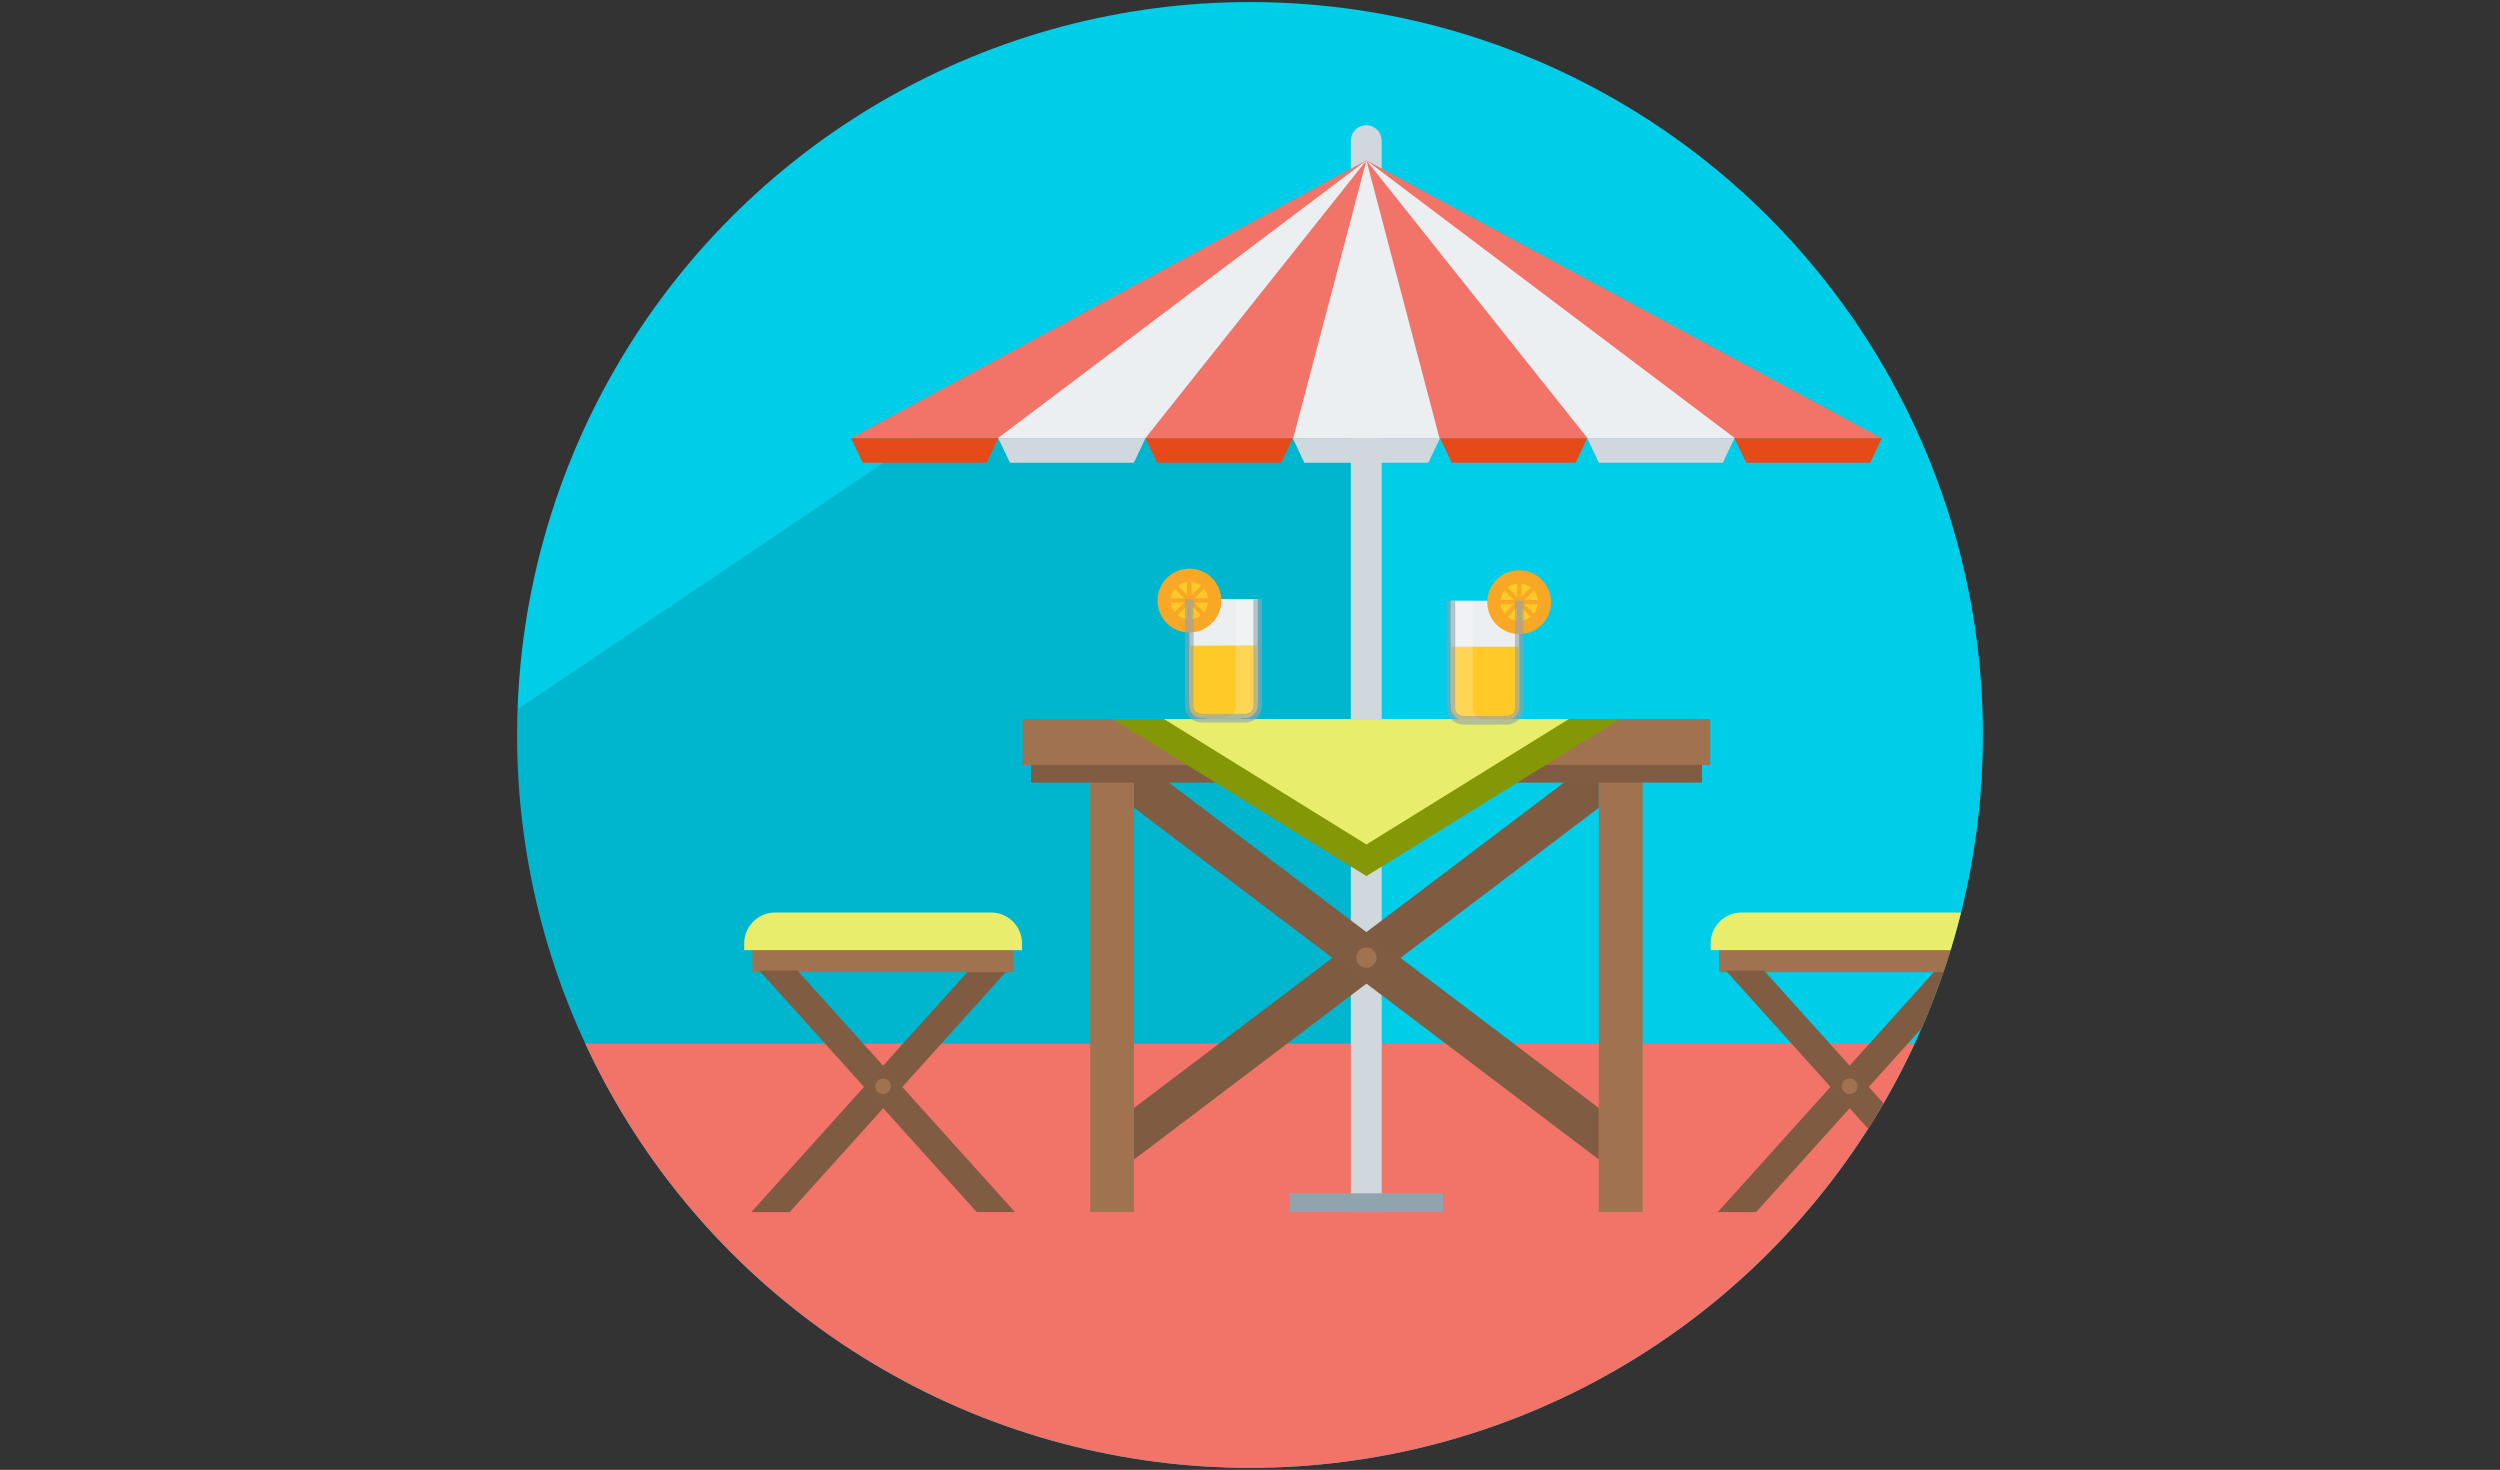 <svg xmlns="http://www.w3.org/2000/svg" xmlns:xlink="http://www.w3.org/1999/xlink" viewBox="0 0 170.08 100"><rect x="0" y="0" width="170.08" height="100" fill="#333333" stroke="none"/><defs><style>.cls-1{fill:#00cde8;}.cls-2{isolation:isolate;}.cls-3{clip-path:url(#clip-path);}.cls-4{opacity:0.11;}.cls-5{fill:#f27368;}.cls-6{fill:#cfd8dc;}.cls-7{fill:#eceff1;}.cls-8{fill:#e64a19;}.cls-9{fill:#90a4ae;}.cls-10,.cls-11{fill:#7f5c42;}.cls-11{opacity:0.3;mix-blend-mode:multiply;}.cls-12{fill:#a07250;}.cls-13{fill:#e8ee6b;}.cls-14{fill:#849706;}.cls-15,.cls-16,.cls-19{fill:#ffca28;}.cls-15{stroke:#ffb300;stroke-width:0.71px;}.cls-15,.cls-16,.cls-17,.cls-18,.cls-21{stroke-miterlimit:10;}.cls-16,.cls-17,.cls-18{stroke:#f9a825;}.cls-16,.cls-17{stroke-width:0.9px;}.cls-17,.cls-18,.cls-21{fill:none;}.cls-18{stroke-width:0.3px;}.cls-20{fill:#fff;opacity:0.21;}.cls-21{stroke:#90a4ae;stroke-width:0.59px;opacity:0.61;}</style><clipPath id="clip-path"><circle class="cls-1" cx="85.04" cy="50" r="49.86"/></clipPath></defs><title>terrace</title><g class="cls-2"><g id="Livello_1" data-name="Livello 1"><circle class="cls-1" cx="85.04" cy="50" r="49.86"/><g class="cls-3"><path class="cls-4" d="M38.49,72,93,71.83l.42-43.17L81.32,17.19,33.13,49.66A58.35,58.35,0,0,0,38.49,72Z"/><path class="cls-5" d="M39.79,71a49.88,49.88,0,0,0,90.51,0Z"/><path class="cls-6" d="M91.9,82.46H94V9.59A1.06,1.06,0,0,0,93,8.52h0A1.06,1.06,0,0,0,91.9,9.59Z"/><polygon class="cls-5" points="92.96 10.91 57.9 29.81 128.02 29.81 92.96 10.91"/><polygon class="cls-7" points="92.96 10.91 67.88 29.81 118.03 29.81 92.96 10.91"/><polygon class="cls-5" points="92.96 10.91 77.92 29.81 108 29.81 92.96 10.91"/><polygon class="cls-7" points="92.96 10.91 87.98 29.81 97.93 29.81 92.96 10.91"/><polygon class="cls-8" points="67.12 31.48 58.69 31.48 57.9 29.81 67.91 29.81 67.12 31.48"/><polygon class="cls-6" points="77.14 31.48 68.71 31.48 67.91 29.81 77.93 29.81 77.14 31.48"/><polygon class="cls-8" points="87.16 31.48 78.72 31.48 77.93 29.81 87.95 29.81 87.16 31.48"/><polygon class="cls-6" points="97.17 31.48 88.74 31.48 87.95 29.81 97.97 29.81 97.17 31.48"/><polygon class="cls-8" points="107.19 31.48 98.76 31.48 97.97 29.81 107.98 29.81 107.19 31.48"/><polygon class="cls-6" points="117.21 31.48 108.78 31.48 107.98 29.81 118 29.81 117.21 31.48"/><polygon class="cls-8" points="127.23 31.48 118.8 31.48 118 29.81 128.02 29.81 127.23 31.48"/><rect class="cls-9" x="87.75" y="81.18" width="10.42" height="1.28"/><polygon class="cls-10" points="53.72 82.46 51.12 82.46 65.91 66.03 68.51 66.03 53.72 82.46"/><polygon class="cls-11" points="53.72 82.46 51.12 82.46 65.91 66.03 68.51 66.03 53.72 82.46"/><rect class="cls-12" x="51.19" y="64.41" width="17.78" height="1.73"/><path class="cls-13" d="M52.75,62.08H67.42a2.11,2.11,0,0,1,2.11,2.11v.45a0,0,0,0,1,0,0H50.63a0,0,0,0,1,0,0v-.45a2.11,2.11,0,0,1,2.11-2.11Z"/><polygon class="cls-10" points="66.45 82.46 69.05 82.46 54.25 66.03 51.66 66.03 66.45 82.46"/><circle class="cls-12" cx="60.08" cy="73.9" r="0.53"/><polygon class="cls-10" points="119.47 82.46 116.87 82.46 131.66 66.03 134.26 66.03 119.47 82.46"/><polygon class="cls-11" points="119.47 82.46 116.87 82.46 131.66 66.03 134.26 66.03 119.47 82.46"/><rect class="cls-12" x="116.95" y="64.41" width="17.78" height="1.73"/><path class="cls-13" d="M118.5,62.08h14.67a2.11,2.11,0,0,1,2.11,2.11v.45a0,0,0,0,1,0,0h-18.9a0,0,0,0,1,0,0v-.45A2.11,2.11,0,0,1,118.5,62.08Z"/><polygon class="cls-10" points="132.2 82.46 134.8 82.46 120.01 66.03 117.41 66.03 132.2 82.46"/><circle class="cls-12" cx="125.84" cy="73.9" r="0.53"/><polygon class="cls-10" points="107.62 52.32 77.15 75.38 77.15 78.88 108.77 54.95 108.77 52.32 107.62 52.32"/><polygon class="cls-11" points="107.62 52.32 77.15 75.38 77.15 78.88 108.77 54.95 108.77 52.32 107.62 52.32"/><polygon class="cls-10" points="78.3 52.32 77.15 52.32 77.15 54.95 108.77 78.88 108.77 75.38 78.3 52.32"/><rect class="cls-12" x="74.17" y="49.91" width="2.98" height="32.54"/><rect class="cls-12" x="108.77" y="49.91" width="2.98" height="32.54"/><rect class="cls-10" x="70.14" y="49.13" width="45.65" height="4.11"/><rect class="cls-12" x="69.57" y="48.92" width="46.78" height="3.12"/><circle class="cls-12" cx="92.96" cy="65.15" r="0.69"/><polygon class="cls-14" points="75.71 48.92 110.2 48.92 92.96 59.6 75.71 48.92"/><polygon class="cls-13" points="79.19 48.92 106.73 48.92 92.96 57.45 79.19 48.92"/><path class="cls-7" d="M80.91,40.76h4.65a0,0,0,0,1,0,0v6.76a1.37,1.37,0,0,1-1.37,1.37h-1.9a1.37,1.37,0,0,1-1.37-1.37V40.76A0,0,0,0,1,80.91,40.76Z"/><path class="cls-15" d="M79.7,42.07a1.72,1.72,0,1,1,2.44,0"/><path class="cls-16" d="M82.13,42.07a1.72,1.72,0,0,1-2.44,0"/><path class="cls-17" d="M79.7,42.07a1.72,1.72,0,1,1,2.44,0"/><line class="cls-18" x1="82.13" y1="39.63" x2="79.7" y2="42.07"/><line class="cls-18" x1="82.64" y1="40.85" x2="79.19" y2="40.85"/><line class="cls-18" x1="82.13" y1="42.07" x2="79.7" y2="39.63"/><line class="cls-18" x1="80.91" y1="42.57" x2="80.91" y2="39.13"/><path class="cls-19" d="M80.91,43.93V48a.86.86,0,0,0,.86.86H84.7a.86.86,0,0,0,.86-.86v-4.1Z"/><path class="cls-20" d="M84.08,40.76V48a.86.86,0,0,1-.86.86H84.7a.86.86,0,0,0,.86-.86V40.76Z"/><path class="cls-21" d="M85.56,40.76V48a.86.86,0,0,1-.86.86H81.77a.86.86,0,0,1-.86-.86V40.76"/><path class="cls-7" d="M100.08,40.87H102a1.37,1.37,0,0,1,1.37,1.37V49a0,0,0,0,1,0,0H98.71a0,0,0,0,1,0,0V42.24A1.37,1.37,0,0,1,100.08,40.87Z" transform="translate(202.06 89.87) rotate(-180)"/><path class="cls-15" d="M104.57,42.18a1.72,1.72,0,1,0-2.44,0"/><path class="cls-16" d="M102.14,42.18a1.72,1.72,0,0,0,2.44,0"/><path class="cls-17" d="M104.57,42.18a1.72,1.72,0,1,0-2.44,0"/><line class="cls-18" x1="102.14" y1="39.74" x2="104.57" y2="42.18"/><line class="cls-18" x1="101.63" y1="40.96" x2="105.08" y2="40.96"/><line class="cls-18" x1="102.14" y1="42.18" x2="104.57" y2="39.74"/><line class="cls-18" x1="103.36" y1="42.68" x2="103.36" y2="39.24"/><path class="cls-19" d="M103.36,44v4.1a.86.86,0,0,1-.86.86H99.57a.86.86,0,0,1-.86-.86V44Z"/><path class="cls-20" d="M100.19,40.87v7.27a.86.86,0,0,0,.86.86H99.57a.86.86,0,0,1-.86-.86V40.87Z"/><path class="cls-21" d="M98.71,40.87v7.27a.86.86,0,0,0,.86.86h2.93a.86.86,0,0,0,.86-.86V40.87"/></g></g></g></svg>